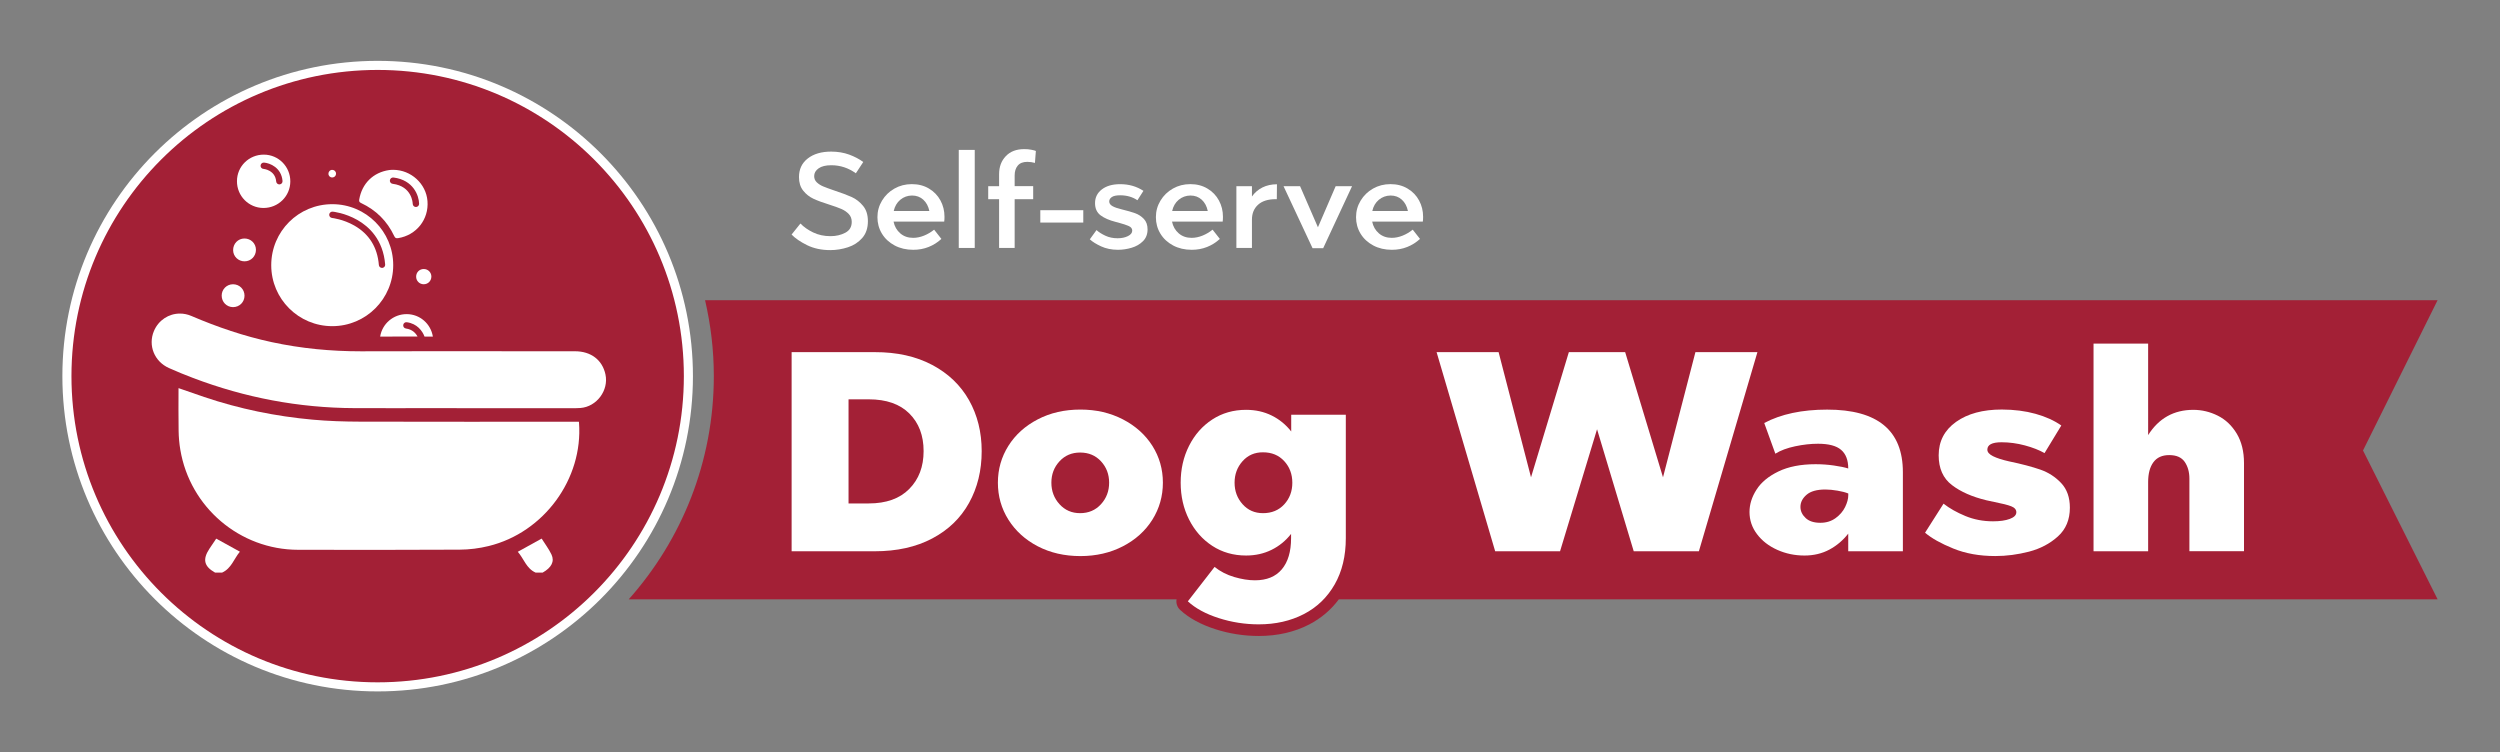 <?xml version="1.0" encoding="utf-8"?>
<!-- Generator: Adobe Illustrator 27.3.1, SVG Export Plug-In . SVG Version: 6.00 Build 0)  -->
<svg version="1.1" id="Layer_1" xmlns="http://www.w3.org/2000/svg" xmlns:xlink="http://www.w3.org/1999/xlink" x="0px" y="0px"
	 viewBox="0 0 539.84 162.44" style="enable-background:new 0 0 539.84 162.44;" xml:space="preserve">
<rect x="0" y="0" width="539.84" height="162.44" fill="#808080" stroke="none"/>
<style type="text/css">
	.st0{fill:#FFFFFF;}
	.st1{fill:#A32036;}
	.st2{fill:none;}
</style>
<g>
	<g>
		<path class="st0" d="M183.36,33.38c1.16,0.43,2.18,0.96,3.05,1.6l-1.6,2.44c-1.61-1.16-3.37-1.74-5.31-1.74
			c-1.18,0-2.09,0.22-2.73,0.67c-0.64,0.45-0.96,1.01-0.96,1.68c0,0.54,0.19,0.99,0.57,1.35s0.84,0.65,1.39,0.88
			c0.55,0.23,1.34,0.52,2.36,0.87c1.59,0.52,2.85,1,3.79,1.42c0.94,0.43,1.75,1.06,2.45,1.91c0.7,0.85,1.04,1.95,1.04,3.31
			c0,1.49-0.41,2.7-1.23,3.63c-0.82,0.93-1.85,1.6-3.09,2s-2.5,0.61-3.8,0.61c-1.9,0-3.57-0.36-5.02-1.07
			c-1.45-0.72-2.56-1.48-3.34-2.29l1.91-2.38c0.73,0.75,1.65,1.4,2.76,1.93c1.1,0.53,2.35,0.8,3.74,0.8c1.2,0,2.26-0.25,3.19-0.74
			c0.93-0.49,1.39-1.27,1.39-2.34c0-0.68-0.21-1.24-0.64-1.7c-0.43-0.45-0.96-0.82-1.61-1.1c-0.65-0.28-1.52-0.59-2.62-0.94
			c-1.37-0.43-2.5-0.84-3.38-1.25c-0.88-0.41-1.62-0.99-2.23-1.76c-0.61-0.76-0.91-1.74-0.91-2.92c0-1.7,0.63-3.05,1.9-4.03
			c1.27-0.99,2.95-1.48,5.06-1.48C180.91,32.74,182.2,32.96,183.36,33.38z"/>
		<path class="st0" d="M200.6,40.72c1.07,0.64,1.9,1.49,2.48,2.57c0.58,1.07,0.87,2.25,0.87,3.52c0,0.43-0.02,0.77-0.06,1.04h-10.94
			c0.21,1.04,0.7,1.89,1.45,2.54c0.75,0.65,1.68,0.97,2.78,0.97c0.77,0,1.56-0.16,2.35-0.48s1.52-0.75,2.18-1.29l1.57,2
			c-0.81,0.75-1.73,1.33-2.76,1.74c-1.03,0.41-2.13,0.61-3.31,0.61c-1.51,0-2.85-0.31-4.03-0.94c-1.18-0.63-2.09-1.48-2.74-2.55
			c-0.65-1.07-0.97-2.26-0.97-3.55c0-1.3,0.33-2.49,0.99-3.58c0.66-1.09,1.55-1.96,2.68-2.6c1.13-0.64,2.38-0.96,3.76-0.96
			C198.3,39.76,199.53,40.08,200.6,40.72z M194.4,43.14c-0.72,0.61-1.19,1.42-1.41,2.42h7.69c-0.21-1.02-0.65-1.84-1.31-2.44
			c-0.66-0.6-1.47-0.9-2.44-0.9C195.97,42.23,195.12,42.54,194.4,43.14z"/>
		<path class="st0" d="M210.48,53.54h-3.45V32.37h3.45V53.54z"/>
		<path class="st0" d="M222.72,32.34c0.5,0.1,0.82,0.18,0.96,0.26l-0.2,2.58c-0.54-0.15-1.09-0.23-1.65-0.23
			c-0.93,0-1.61,0.27-2.06,0.81c-0.45,0.54-0.67,1.25-0.67,2.12v2.32h4v2.81h-4v10.53h-3.36V43.01h-2.35V40.2h2.35v-2.58
			c0-1.59,0.48-2.89,1.45-3.9c0.97-1.02,2.29-1.52,3.97-1.52C221.69,32.19,222.22,32.24,222.72,32.34z"/>
		<path class="st0" d="M233.92,48.06h-9.28v-2.67h9.28V48.06z"/>
		<path class="st0" d="M246.91,41.21l-1.3,2.03c-1.06-0.72-2.31-1.07-3.74-1.07c-0.83,0-1.43,0.13-1.8,0.39
			c-0.37,0.26-0.55,0.58-0.55,0.94c0,0.41,0.23,0.74,0.68,1s1.13,0.5,2.02,0.71c1.2,0.29,2.16,0.57,2.89,0.83s1.35,0.67,1.89,1.23
			c0.53,0.56,0.8,1.32,0.8,2.26c0,1.04-0.33,1.9-0.99,2.55c-0.66,0.66-1.47,1.13-2.45,1.42c-0.98,0.29-1.96,0.44-2.94,0.44
			c-1.37,0-2.59-0.25-3.65-0.74c-1.06-0.49-1.88-1-2.44-1.52l1.45-2c0.48,0.45,1.12,0.85,1.91,1.22c0.79,0.37,1.67,0.55,2.64,0.55
			c0.85,0,1.59-0.15,2.22-0.46c0.63-0.31,0.94-0.71,0.94-1.19c0-0.43-0.24-0.75-0.71-0.97c-0.47-0.22-1.24-0.48-2.31-0.77
			l-0.55-0.14c-1.37-0.35-2.46-0.82-3.26-1.42c-0.8-0.6-1.2-1.48-1.2-2.64c0-1.22,0.49-2.21,1.47-2.96
			c0.98-0.75,2.29-1.13,3.93-1.13C243.75,39.76,245.44,40.25,246.91,41.21z"/>
		<path class="st0" d="M260.73,40.72c1.07,0.64,1.9,1.49,2.48,2.57c0.58,1.07,0.87,2.25,0.87,3.52c0,0.43-0.02,0.77-0.06,1.04
			h-10.94c0.21,1.04,0.7,1.89,1.45,2.54c0.75,0.65,1.68,0.97,2.78,0.97c0.77,0,1.56-0.16,2.35-0.48s1.52-0.75,2.18-1.29l1.57,2
			c-0.81,0.75-1.73,1.33-2.76,1.74c-1.03,0.41-2.13,0.61-3.31,0.61c-1.51,0-2.85-0.31-4.03-0.94c-1.18-0.63-2.09-1.48-2.74-2.55
			c-0.65-1.07-0.97-2.26-0.97-3.55c0-1.3,0.33-2.49,0.99-3.58c0.66-1.09,1.55-1.96,2.68-2.6c1.13-0.64,2.38-0.96,3.76-0.96
			C258.43,39.76,259.66,40.08,260.73,40.72z M254.52,43.14c-0.72,0.61-1.19,1.42-1.41,2.42h7.69c-0.21-1.02-0.65-1.84-1.31-2.44
			c-0.66-0.6-1.47-0.9-2.44-0.9C256.1,42.23,255.25,42.54,254.52,43.14z"/>
		<path class="st0" d="M275.71,43.01h-0.26c-1.64,0-2.91,0.4-3.79,1.2c-0.88,0.8-1.32,1.87-1.32,3.21v6.12h-3.36V40.2h3.36v2.23
			c0.6-0.85,1.36-1.5,2.28-1.96c0.92-0.45,1.96-0.68,3.12-0.68L275.71,43.01z"/>
		<path class="st0" d="M285.72,53.6h-2.29l-6.27-13.4h3.57l3.86,8.88l3.83-8.88h3.54L285.72,53.6z"/>
		<path class="st0" d="M303.95,40.72c1.07,0.64,1.9,1.49,2.48,2.57c0.58,1.07,0.87,2.25,0.87,3.52c0,0.43-0.02,0.77-0.06,1.04
			h-10.94c0.21,1.04,0.7,1.89,1.45,2.54c0.75,0.65,1.68,0.97,2.78,0.97c0.77,0,1.56-0.16,2.35-0.48s1.52-0.75,2.18-1.29l1.57,2
			c-0.81,0.75-1.73,1.33-2.76,1.74c-1.03,0.41-2.13,0.61-3.31,0.61c-1.51,0-2.85-0.31-4.03-0.94c-1.18-0.63-2.09-1.48-2.74-2.55
			c-0.65-1.07-0.97-2.26-0.97-3.55c0-1.3,0.33-2.49,0.99-3.58c0.66-1.09,1.55-1.96,2.68-2.6c1.13-0.64,2.38-0.96,3.76-0.96
			C301.65,39.76,302.88,40.08,303.95,40.72z M297.74,43.14c-0.72,0.61-1.19,1.42-1.41,2.42h7.69c-0.21-1.02-0.65-1.84-1.31-2.44
			c-0.66-0.6-1.47-0.9-2.44-0.9C299.32,42.23,298.47,42.54,297.74,43.14z"/>
	</g>
	<g>
		<path class="st1" d="M526.36,64.83H152.25c1.22,5.27,1.89,10.75,1.89,16.39c0,18.49-6.96,35.38-18.38,48.2h118.3
			c-0.14,0.81,0.12,1.67,0.76,2.27c1.9,1.76,4.46,3.16,7.6,4.17c3.04,0.98,6.21,1.47,9.4,1.47c4.03,0,7.7-0.84,10.89-2.49
			c2.56-1.33,4.7-3.15,6.39-5.42h237.27l-16.11-32.15L526.36,64.83z"/>
	</g>
	<g>
		<path class="st0" d="M201.29,78.8c3.48,1.84,6.13,4.38,7.96,7.62c1.82,3.24,2.73,6.9,2.73,11c0,4.18-0.91,7.9-2.73,11.18
			c-1.82,3.28-4.47,5.84-7.96,7.68c-3.48,1.84-7.62,2.76-12.41,2.76h-17.94v-43h17.94C193.67,76.03,197.81,76.95,201.29,78.8z
			 M183.23,86.23v22.48h4.36c3.77,0,6.69-1.04,8.75-3.13c2.07-2.09,3.1-4.81,3.1-8.17c0-3.36-1.02-6.06-3.07-8.11
			c-2.05-2.05-4.98-3.07-8.78-3.07H183.23z"/>
		<path class="st0" d="M242.48,90.56c2.72,1.41,4.84,3.32,6.36,5.71c1.51,2.4,2.27,5.05,2.27,7.96c0,2.91-0.76,5.57-2.27,7.99
			c-1.52,2.42-3.64,4.33-6.36,5.74c-2.72,1.41-5.79,2.12-9.18,2.12c-3.44,0-6.51-0.71-9.22-2.12c-2.7-1.41-4.81-3.33-6.33-5.74
			c-1.52-2.42-2.27-5.08-2.27-7.99c0-2.91,0.76-5.56,2.27-7.96c1.51-2.4,3.62-4.3,6.33-5.71c2.7-1.41,5.77-2.12,9.22-2.12
			C236.7,88.44,239.76,89.15,242.48,90.56z M228.78,99.62c-1.17,1.27-1.75,2.81-1.75,4.61c0,1.8,0.58,3.35,1.75,4.64
			c1.17,1.29,2.65,1.94,4.45,1.94c1.84,0,3.35-0.65,4.52-1.94c1.17-1.29,1.75-2.83,1.75-4.64c0-1.8-0.58-3.34-1.75-4.61
			c-1.17-1.27-2.67-1.9-4.52-1.9C231.43,97.72,229.95,98.35,228.78,99.62z"/>
		<path class="st0" d="M274.61,89.73c1.66,0.82,3.06,1.97,4.21,3.44v-3.62h11.79v26.66c0,3.85-0.8,7.18-2.4,9.98
			c-1.6,2.8-3.82,4.95-6.67,6.42c-2.85,1.47-6.09,2.21-9.74,2.21c-2.95,0-5.83-0.45-8.63-1.35c-2.81-0.9-5.03-2.11-6.67-3.62
			l5.77-7.43c1.23,0.98,2.64,1.71,4.24,2.18c1.6,0.47,3.09,0.71,4.48,0.71c2.54,0,4.47-0.79,5.8-2.37c1.33-1.58,2-3.82,2-6.73v-0.92
			c-1.15,1.47-2.55,2.62-4.21,3.44c-1.66,0.82-3.49,1.23-5.5,1.23c-2.74,0-5.18-0.7-7.31-2.09c-2.13-1.39-3.8-3.29-5.01-5.68
			c-1.21-2.4-1.81-5.05-1.81-7.96c0-2.91,0.6-5.56,1.81-7.96c1.21-2.4,2.88-4.29,5.01-5.68c2.13-1.39,4.57-2.09,7.31-2.09
			C271.12,88.5,272.95,88.91,274.61,89.73z M268.31,99.59c-1.15,1.29-1.72,2.84-1.72,4.64c0,1.8,0.57,3.35,1.72,4.64
			c1.15,1.29,2.62,1.94,4.42,1.94c1.88,0,3.41-0.63,4.58-1.9c1.17-1.27,1.75-2.83,1.75-4.67c0-1.84-0.58-3.4-1.75-4.67
			c-1.17-1.27-2.69-1.9-4.58-1.9C270.93,97.66,269.46,98.3,268.31,99.59z"/>
		<path class="st0" d="M366.85,119.04h-14.07l-7.92-26.35l-7.99,26.35h-14.01l-12.65-43h13.39l7,27.03l8.17-27.03h12.16l8.17,27.03
			l7-27.03h13.39L366.85,119.04z"/>
		<path class="st0" d="M410.9,101.96v17.08h-11.8v-3.81c-1.11,1.43-2.46,2.58-4.05,3.44c-1.6,0.86-3.4,1.29-5.41,1.29
			c-2.09,0-4.04-0.41-5.87-1.23c-1.82-0.82-3.28-1.94-4.36-3.38c-1.09-1.43-1.63-3.03-1.63-4.79c0-1.64,0.5-3.25,1.51-4.82
			c1-1.58,2.58-2.89,4.73-3.93c2.15-1.04,4.82-1.57,8.02-1.57c1.35,0,2.67,0.09,3.96,0.28c1.29,0.18,2.32,0.4,3.1,0.64
			c0-1.8-0.51-3.14-1.54-4.02c-1.02-0.88-2.68-1.32-4.98-1.32c-1.56,0-3.2,0.18-4.95,0.55c-1.74,0.37-3.16,0.9-4.27,1.6l-2.4-6.63
			c3.64-1.93,8.17-2.89,13.58-2.89C405.45,88.44,410.9,92.95,410.9,101.96z M390.1,106.84c-0.88,0.76-1.32,1.63-1.32,2.61
			c0,0.9,0.37,1.7,1.11,2.4c0.74,0.7,1.8,1.04,3.19,1.04c1.27,0,2.37-0.34,3.29-1.01c0.92-0.67,1.61-1.47,2.06-2.4
			c0.45-0.92,0.68-1.77,0.68-2.55v-0.37c-0.61-0.25-1.39-0.45-2.33-0.61c-0.94-0.16-1.82-0.25-2.64-0.25
			C392.32,105.71,390.98,106.08,390.1,106.84z"/>
		<path class="st0" d="M439.55,89.36c2.19,0.61,4.04,1.45,5.56,2.52l-3.62,5.96c-1.15-0.65-2.56-1.21-4.24-1.66
			c-1.68-0.45-3.36-0.68-5.04-0.68c-2.05,0-3.07,0.53-3.07,1.6c0,0.53,0.41,1,1.23,1.41c0.82,0.41,1.97,0.78,3.44,1.11
			c2.74,0.57,5,1.17,6.76,1.78c1.76,0.61,3.27,1.59,4.52,2.92c1.25,1.33,1.87,3.1,1.87,5.31c0,2.58-0.86,4.65-2.58,6.2
			c-1.72,1.56-3.8,2.65-6.24,3.29c-2.44,0.63-4.86,0.95-7.28,0.95c-3.4,0-6.43-0.54-9.09-1.63c-2.66-1.08-4.69-2.22-6.08-3.41
			l3.99-6.27c1.31,1.02,2.89,1.91,4.73,2.67c1.84,0.76,3.83,1.14,5.96,1.14c1.47,0,2.68-0.17,3.62-0.52
			c0.94-0.35,1.41-0.83,1.41-1.44c0-0.57-0.37-1-1.11-1.29c-0.74-0.29-1.95-0.59-3.62-0.92l-1.72-0.37
			c-3.07-0.74-5.56-1.83-7.46-3.29c-1.9-1.45-2.86-3.59-2.86-6.42c0-3.03,1.25-5.44,3.75-7.22c2.5-1.78,5.79-2.67,9.89-2.67
			C434.94,88.44,437.36,88.75,439.55,89.36z"/>
		<path class="st0" d="M463.85,93.97c2.29-3.64,5.55-5.47,9.77-5.47c1.84,0,3.6,0.42,5.28,1.26c1.68,0.84,3.04,2.13,4.09,3.87
			c1.04,1.74,1.57,3.86,1.57,6.36v19.04h-11.79v-15.67c0-1.43-0.34-2.64-1.01-3.62c-0.68-0.98-1.79-1.47-3.35-1.47
			c-1.52,0-2.65,0.51-3.41,1.54c-0.76,1.02-1.14,2.46-1.14,4.3v14.93h-11.79V74.19h11.79V93.97z"/>
	</g>
	<g id="Pet_Wash_00000163752297805072739040000015800292198569656237_">
		<g>
			<g>
				<g>
					<g>
						<circle class="st0" cx="81.55" cy="81.22" r="68.08"/>
						<circle class="st1" cx="81.55" cy="81.22" r="66.12"/>
					</g>
				</g>
			</g>
			<g>
				<path class="st2" d="M77.18,47.5c-2.68-1.53-5.23-1.79-5.33-1.8c-0.38-0.04-0.71,0.24-0.75,0.62c-0.04,0.38,0.24,0.71,0.62,0.75
					c0.02,0,2.36,0.25,4.79,1.63c3.22,1.83,5,4.7,5.31,8.52c0.03,0.36,0.33,0.63,0.68,0.63c0.02,0,0.04,0,0.06,0
					c0.38-0.03,0.66-0.36,0.63-0.74C82.74,51.75,79.67,48.93,77.18,47.5z"/>
				<path class="st2" d="M56.89,36.48c0.1,0.01,2.53,0.26,2.74,2.72c0.03,0.36,0.33,0.63,0.68,0.63c0.02,0,0.04,0,0.06,0
					c0.38-0.03,0.66-0.37,0.63-0.74c-0.25-2.9-2.72-3.87-4-3.97c-0.38-0.03-0.71,0.25-0.74,0.63
					C56.23,36.11,56.51,36.45,56.89,36.48z"/>
				<path class="st2" d="M84.78,39.69c4.2,0.52,4.33,4.17,4.33,4.33c0.01,0.38,0.31,0.68,0.69,0.68c0,0,0.01,0,0.01,0
					c0.38-0.01,0.68-0.32,0.68-0.7c-0.02-1.72-1.21-5.13-5.54-5.67c-0.38-0.05-0.72,0.22-0.77,0.6
					C84.14,39.3,84.41,39.65,84.78,39.69z"/>
				<path class="st0" d="M52.81,56.43c1.38,0,2.46-1.1,2.46-2.49c-0.01-1.38-1.11-2.45-2.5-2.44c-1.37,0.01-2.44,1.12-2.43,2.52
					C50.35,55.36,51.45,56.44,52.81,56.43z"/>
				<path class="st0" d="M50.32,66.32c1.39,0,2.48-1.09,2.48-2.47c0-1.38-1.09-2.47-2.48-2.47c-1.36,0-2.45,1.09-2.45,2.44
					C47.86,65.21,48.94,66.31,50.32,66.32z"/>
				<path class="st0" d="M89.86,59.76c0.01,0.91,0.73,1.62,1.64,1.62c0.93,0,1.65-0.73,1.65-1.67c-0.01-0.91-0.73-1.62-1.65-1.62
					C90.57,58.09,89.85,58.81,89.86,59.76z"/>
				<path class="st0" d="M71.73,38.32c0.48,0,0.84-0.37,0.83-0.85c-0.02-0.46-0.38-0.8-0.84-0.79c-0.46,0.01-0.8,0.37-0.8,0.83
					C70.92,37.97,71.27,38.32,71.73,38.32z"/>
				<path class="st0" d="M56.87,44.91c3.22,0.01,5.81-2.54,5.82-5.73c0.01-3.19-2.54-5.78-5.71-5.79c-3.22-0.01-5.81,2.54-5.81,5.73
					C51.15,42.31,53.7,44.89,56.87,44.91z M56.27,35.74c0.03-0.38,0.36-0.66,0.74-0.63c1.27,0.1,3.75,1.07,4,3.97
					c0.03,0.38-0.25,0.71-0.63,0.74c-0.02,0-0.04,0-0.06,0c-0.35,0-0.65-0.27-0.68-0.63c-0.21-2.46-2.64-2.71-2.74-2.72
					C56.51,36.45,56.23,36.11,56.27,35.74z"/>
				<path class="st0" d="M71.78,44.09c-7.32-0.01-13.21,5.87-13.21,13.18c0,7.28,5.9,13.16,13.18,13.16
					c7.28,0,13.16-5.9,13.16-13.18C84.91,49.99,79.03,44.1,71.78,44.09z M82.55,57.85c-0.02,0-0.04,0-0.06,0
					c-0.35,0-0.66-0.27-0.68-0.63c-0.31-3.82-2.1-6.69-5.31-8.52c-2.43-1.38-4.77-1.63-4.79-1.63c-0.38-0.04-0.65-0.37-0.62-0.75
					c0.04-0.38,0.37-0.65,0.75-0.62c0.11,0.01,2.66,0.28,5.33,1.8c2.5,1.42,5.57,4.25,6,9.61C83.21,57.49,82.93,57.82,82.55,57.85z"
					/>
				<path class="st0" d="M77.97,43.84c3.24,1.52,5.63,3.9,7.16,7.14c0.2,0.41,0.38,0.52,0.85,0.44c3.93-0.63,6.64-4.03,6.33-8
					c-0.29-3.76-3.56-6.74-7.4-6.75c-0.29,0.01-0.58,0-0.87,0.05c-3.45,0.5-5.88,2.9-6.47,6.36C77.5,43.48,77.59,43.66,77.97,43.84z
					 M84.19,38.93c0.05-0.38,0.39-0.64,0.77-0.6c4.32,0.54,5.51,3.94,5.54,5.67c0.01,0.38-0.3,0.69-0.68,0.7c0,0-0.01,0-0.01,0
					c-0.37,0-0.68-0.3-0.69-0.68c0-0.15-0.13-3.8-4.33-4.33C84.41,39.65,84.14,39.3,84.19,38.93z"/>
				<path class="st0" d="M87.66,70.94c-0.38-0.05-0.64-0.4-0.59-0.77c0.05-0.38,0.4-0.64,0.77-0.59c2.23,0.3,3.37,1.88,3.83,3.1
					c0.59,0,1.19,0,1.8,0c-0.44-2.75-2.79-4.84-5.64-4.85c-2.9-0.01-5.31,2.1-5.74,4.85c2.56,0,5.23-0.01,8.07-0.01
					C89.79,71.97,89.06,71.13,87.66,70.94z"/>
				<g>
					<path class="st0" d="M45.23,118.48c-1.53,2.31-1.18,3.82,1.2,5.16c0.51,0,1.03,0,1.54,0c2-0.9,2.55-2.99,3.83-4.51
						c-1.74-0.96-3.4-1.88-5.11-2.82C46.18,117.05,45.71,117.76,45.23,118.48z"/>
					<path class="st0" d="M116.96,116.3c-1.78,0.98-3.42,1.89-5.15,2.85c1.31,1.48,1.83,3.6,3.84,4.49c0.51,0,1.03,0,1.54,0
						c1.88-1.06,2.61-2.4,1.89-3.91C118.5,118.51,117.66,117.42,116.96,116.3z"/>
					<path class="st0" d="M130.74,80.85c-0.67-3.12-3.13-5-6.58-5c-8.72,0-17.44-0.01-26.15-0.01c-1.64,0-3.27,0-4.91,0
						c-3.54,0-7.07,0-10.61,0.01c-1.46,0-2.91,0-4.37,0.01c-0.06,0-0.12,0-0.18,0c-6.49,0-12.91-0.61-19.26-1.98
						c-5.99-1.29-11.75-3.25-17.37-5.66c-0.81-0.35-1.65-0.51-2.46-0.51c-2.4,0-4.62,1.42-5.61,3.77c-1.31,3.1,0.08,6.59,3.26,8
						c1.72,0.77,3.47,1.49,5.23,2.15c11.21,4.25,22.8,6.45,34.79,6.5c2.8,0.01,5.6,0.01,8.4,0.01c4.57,0,9.14-0.01,13.7-0.01
						c0,0.01,0,0.01,0,0.02c3.64,0,7.27,0,10.91,0c4.37,0,8.75,0,13.12,0c0.01,0,0.03,0,0.04,0c0.24,0,0.49,0,0.73,0
						c0.64,0,1.28-0.01,1.92-0.05C128.85,87.83,131.48,84.29,130.74,80.85z"/>
					<path class="st0" d="M125,91.07c-0.43,0-0.81,0-1.19,0c-15.35,0-30.69,0.02-46.04-0.02c-3.42-0.01-6.86-0.12-10.27-0.43
						c-7.98-0.72-15.8-2.33-23.4-4.89c-1.63-0.55-3.24-1.12-4.91-1.7c-0.21-0.07-0.43-0.15-0.64-0.22c0,3.14-0.04,6.18,0.02,9.22
						c0.02,1.37,0.14,2.75,0.37,4.1c2.09,12.43,12.85,21.57,25.43,21.59c11.63,0.02,23.26,0.04,34.89-0.03
						c2.09-0.01,4.23-0.28,6.26-0.78c11.95-2.92,20.42-14.51,19.51-26.64C125.01,91.21,125.01,91.14,125,91.07z"/>
				</g>
			</g>
		</g>
	</g>
</g>
</svg>

